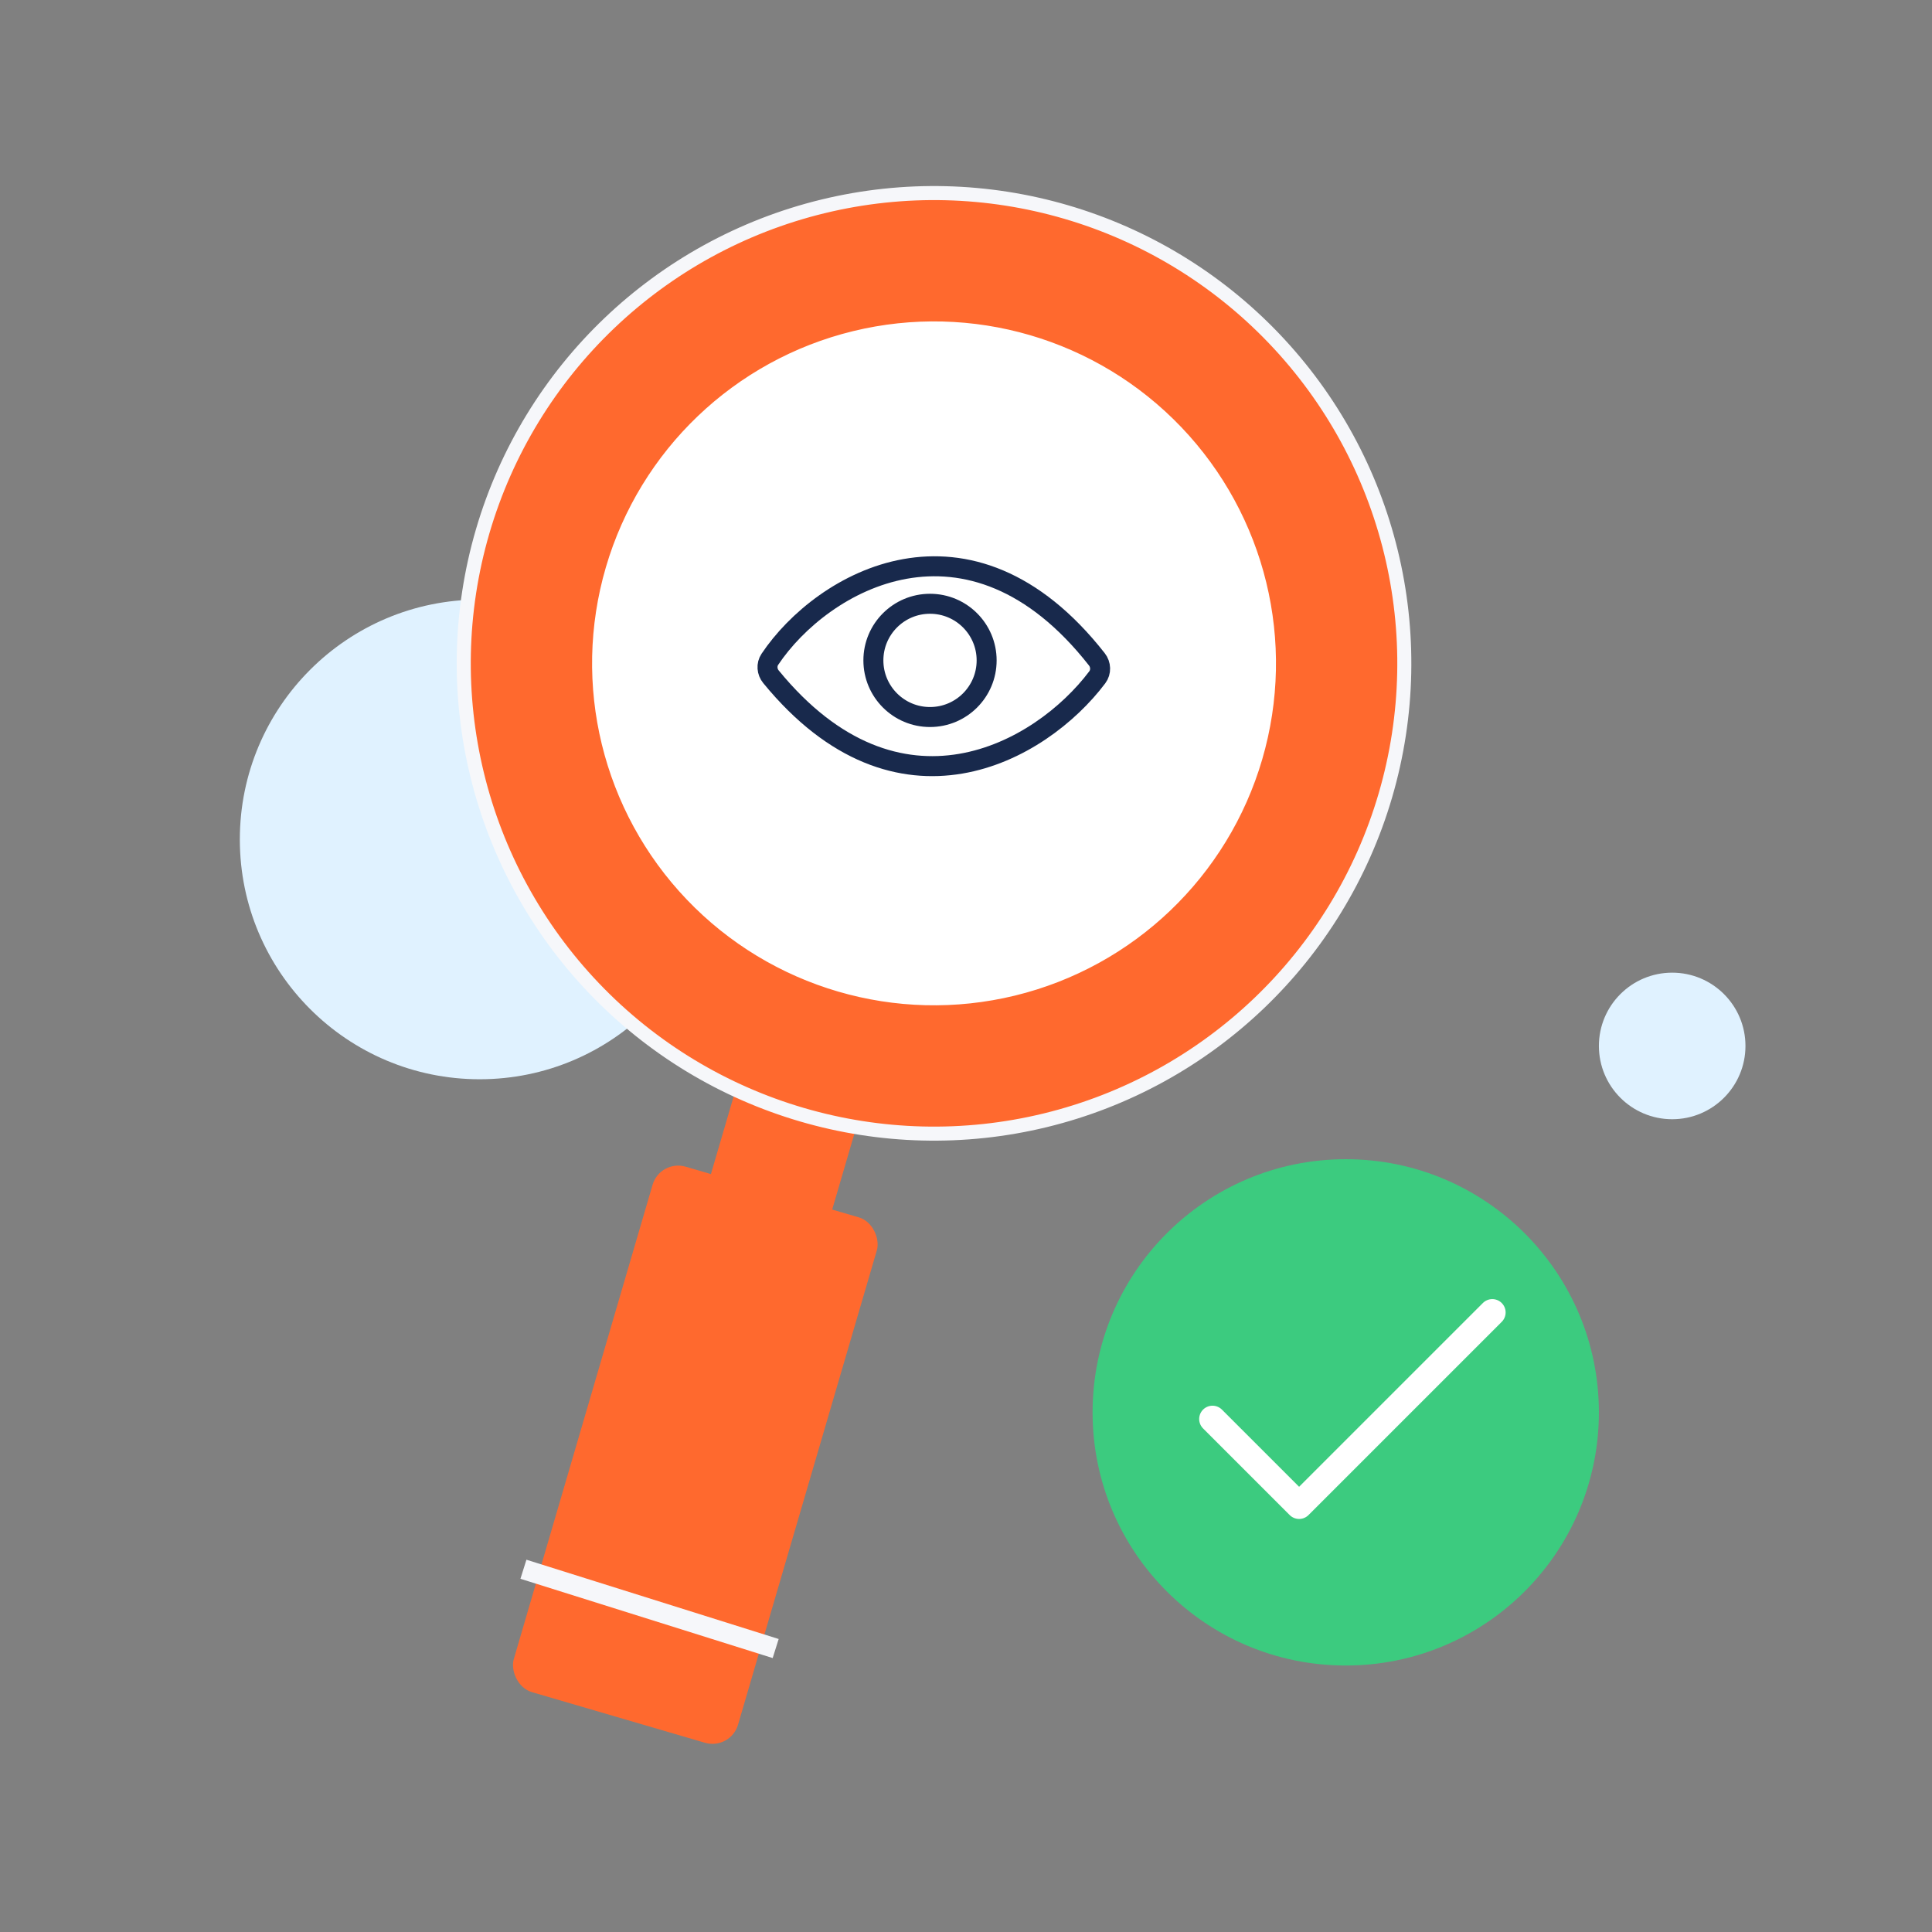 <svg width="145" height="145" viewBox="0 0 145 145" fill="none" xmlns="http://www.w3.org/2000/svg">
<rect x="0" y="0" width="145" height="145" fill="#808080" stroke="none"/>
<circle cx="36" cy="63" r="18" fill="#E0F2FF"/>
<circle cx="125.5" cy="78.5" r="5.5" fill="#E0F2FF"/>
<rect x="55.688" y="80.148" width="9.482" height="11.589" transform="rotate(16.31 55.688 80.148)" fill="#FF692E"/>
<circle cx="70.101" cy="49.786" r="35.295" transform="rotate(16.31 70.101 49.786)" fill="#FF692E" stroke="#F6F7FA" stroke-width="1.054"/>
<rect x="49.539" y="87" width="17.536" height="41.089" rx="2" transform="rotate(16.31 49.539 87)" fill="#FF692E"/>
<circle cx="70.101" cy="49.786" r="25.286" transform="rotate(16.31 70.101 49.786)" fill="white" stroke="white" stroke-width="0.755"/>
<path d="M82.322 49.485C72.733 37.254 61.704 43.62 57.779 49.482C57.511 49.883 57.555 50.415 57.86 50.788C67.424 62.486 78.093 56.491 82.352 50.833C82.653 50.434 82.63 49.878 82.322 49.485Z" stroke="#18294C" stroke-width="1.5"/>
<circle cx="69.799" cy="49.564" r="4.25" stroke="#18294C" stroke-width="1.5"/>
<circle cx="101" cy="106" r="19" fill="#3CCB7F"/>
<path d="M91 106.5L97.5 113L112 98.5" stroke="white" stroke-width="2" stroke-linecap="round" stroke-linejoin="round"/>
<path d="M40 118L57.5 123.5" stroke="#F6F7FA" stroke-width="1.5" stroke-linecap="square" stroke-linejoin="round"/>
</svg>
